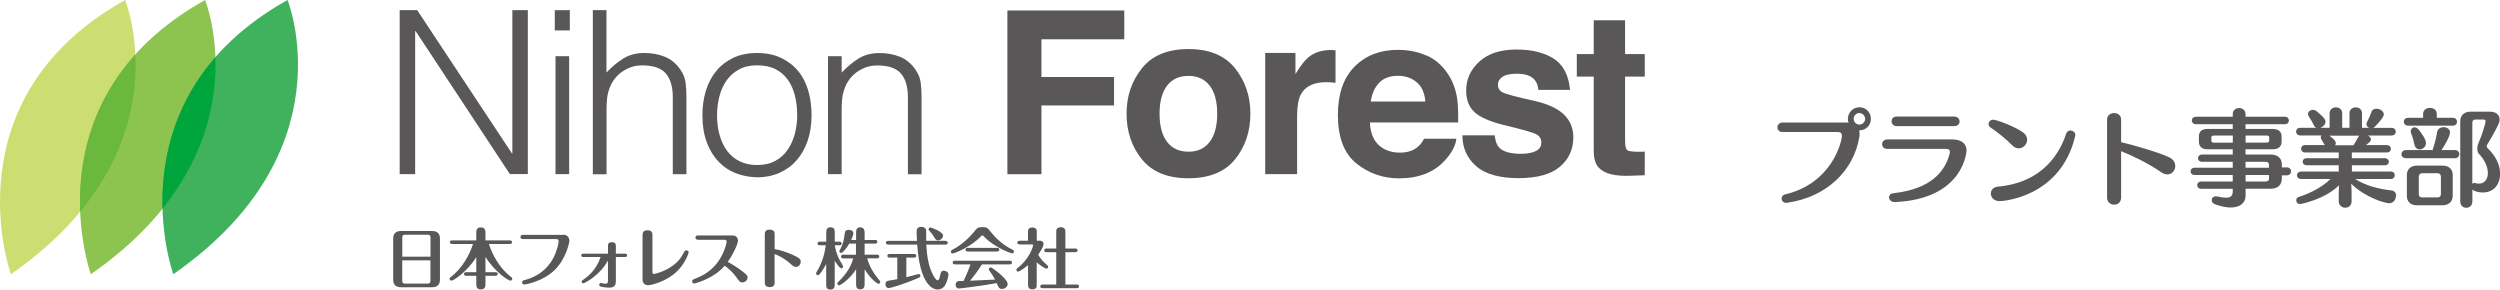 <?xml version="1.0" encoding="UTF-8"?>
<svg id="uuid-abdf609a-8334-4d47-860f-cf9ff20f6c9b" data-name="レイヤー 2" xmlns="http://www.w3.org/2000/svg" viewBox="0 0 381.18 44.15">
  <defs>
    <style>
      .uuid-9ed5b67e-c1ab-4e5c-ab08-f10ef1d58f4b {
        fill: #40b15d;
      }

      .uuid-0f6f491f-52a7-4649-9afc-d6a0ff45653f {
        fill: #595757;
      }

      .uuid-79bc4e4a-7638-4c17-bd57-c1364399fedb {
        fill: #00a53c;
      }

      .uuid-eff01593-f23b-4e73-a67c-b689b2c63097 {
        fill: #ccde72;
      }

      .uuid-06c434da-bc4a-40b4-88a2-15e85c707dc2 {
        fill: #8cc44f;
      }

      .uuid-c7d39b19-e72d-4a14-924d-d923365bbcb9 {
        fill: #6ab83d;
      }
    </style>
  </defs>
  <g id="uuid-bc8d294b-feff-43a3-8888-689a40ed8a3b" data-name="レイヤー 2">
    <g>
      <g>
        <path class="uuid-0f6f491f-52a7-4649-9afc-d6a0ff45653f" d="M67.08,42.67c0,.82-.52,1.13-1.21,1.13h-4.71c-.45,0-1.21-.13-1.21-1.13v-6.32c0-.82.52-1.13,1.21-1.13h4.71c.44,0,1.21.13,1.21,1.13v6.32ZM65.64,39.13v-2.98c0-.22-.16-.36-.36-.36h-3.59c-.2,0-.35.14-.35.36v2.98h4.31ZM61.33,39.69v3.18c0,.24.18.37.35.37h3.59c.18,0,.36-.14.36-.37v-3.18h-4.31Z"/>
        <path class="uuid-0f6f491f-52a7-4649-9afc-d6a0ff45653f" d="M74.02,41.5h1.53c.12,0,.34.03.34.27s-.23.28-.34.28h-1.53v1.18c0,.37,0,.9-.7.9s-.7-.49-.7-.9v-1.18h-1.53c-.1,0-.34-.02-.34-.28s.24-.27.34-.27h1.53v-2.3c-1.43,2.3-3.48,3.59-3.79,3.59-.13,0-.28-.11-.28-.28,0-.14.09-.21.15-.25,1.79-1.33,2.94-3.51,3.42-5.06h-3.18c-.11,0-.34-.02-.34-.27s.24-.28.34-.28h3.68v-1.08c0-.4,0-.9.69-.9s.71.52.71.9v1.08h3.71c.12,0,.34.03.34.27,0,.26-.23.28-.34.28h-3.19c.47,1.52,1.61,3.71,3.42,5.06.06.04.15.11.15.25,0,.17-.14.28-.28.28-.38,0-2.52-1.48-3.81-3.63v2.34Z"/>
        <path class="uuid-0f6f491f-52a7-4649-9afc-d6a0ff45653f" d="M85.93,35.79c.44,0,.89.32.89.94,0,.15-.48,2.75-2.3,4.49-1.77,1.69-4.35,2.16-4.6,2.16s-.32-.22-.32-.32c0-.26.23-.32.38-.36.71-.18,3.08-.84,4.41-3.41.55-1.06.79-2.25.79-2.48s-.13-.36-.33-.36h-5.1c-.39,0-.39-.27-.39-.31,0-.3.27-.33.39-.33h6.18Z"/>
        <path class="uuid-0f6f491f-52a7-4649-9afc-d6a0ff45653f" d="M88.93,39.19c-.31,0-.31-.23-.31-.26,0-.2.17-.25.31-.25h3.77v-1.18c0-.22,0-.57.59-.57s.61.38.61.57v1.18h1.4c.17,0,.31.06.31.25,0,.04,0,.26-.31.26h-1.4v3.57c0,.46,0,1.1-1.01,1.1-.38,0-.82-.06-1.07-.11-.28-.06-.46-.12-.46-.33,0-.15.11-.27.26-.27.08,0,.27.05.32.06.12.03.29.04.42.04.25,0,.34-.13.34-.45v-3.08c-1.33,2.42-3.66,3.48-3.77,3.48-.15,0-.25-.11-.25-.26,0-.11.02-.14.33-.35.68-.48,1.94-1.48,2.56-3.4h-2.64Z"/>
        <path class="uuid-0f6f491f-52a7-4649-9afc-d6a0ff45653f" d="M97.98,35.82c0-.19,0-.71.74-.71s.76.49.76.71v5.67c0,.1,0,.28.24.28,0,0,2.07-.36,3.56-1.87.46-.46.52-.58,1.06-1.53.05-.09.11-.2.3-.2.22,0,.36.18.36.32,0,.08-.46,1.58-1.72,2.83-1.66,1.64-4.02,2.17-4.46,2.17-.54,0-.85-.38-.85-.82v-6.85Z"/>
        <path class="uuid-0f6f491f-52a7-4649-9afc-d6a0ff45653f" d="M106.42,36.54c-.11,0-.38,0-.38-.32s.27-.32.38-.32h5.32c.52,0,.78.42.78.77,0,.53-.72,2.08-1.56,3.26.36.19,1.37.75,2.37,1.54.55.44.66.61.66.82,0,.4-.37.77-.82.77-.33,0-.44-.14-.87-.76-.5-.7-1.08-1.25-1.8-1.79-1.62,1.94-4.47,2.71-4.67,2.71-.16,0-.3-.14-.3-.33,0-.23.18-.29.27-.33.98-.37,2.8-1.06,4.09-3.29.62-1.07.9-2.13.9-2.45,0-.13-.07-.26-.26-.26h-4.1Z"/>
        <path class="uuid-0f6f491f-52a7-4649-9afc-d6a0ff45653f" d="M118.11,43.07c0,.2,0,.71-.74.71s-.76-.48-.76-.7v-7.36c0-.19,0-.71.74-.71s.76.48.76.71v2.26c.79.14,1.84.46,2.73.86,1.17.53,1.25.76,1.25,1.06,0,.36-.28.8-.74.8-.28,0-.42-.13-.75-.42-1.17-1.03-2-1.36-2.5-1.55v4.35Z"/>
        <path class="uuid-0f6f491f-52a7-4649-9afc-d6a0ff45653f" d="M127.29,37.4c.06.41.19,1.22.77,2.32.08.14.49.78.49.9,0,.17-.13.29-.27.29-.25,0-.66-.62-1.01-1.14v3.55c0,.33,0,.83-.66.83s-.64-.49-.64-.83v-3.06c-.06.11-.54,1.01-.99,1.53-.07.09-.14.17-.27.17-.16,0-.28-.13-.28-.28,0-.08.03-.12.08-.21.78-1.29,1.2-2.56,1.39-4.07h-.91c-.11,0-.34-.02-.34-.28,0-.24.22-.27.34-.27h.99v-1.36c0-.63.2-.83.65-.83.58,0,.65.37.65.83v1.36h.71c.1,0,.34.02.34.28s-.23.27-.34.27h-.68ZM130.51,38.83v-1.69h-1.02c-.35.61-.97,1.42-1.23,1.42-.17,0-.28-.14-.28-.27,0-.07.02-.09.09-.21.49-.81.63-1.7.69-2.21.07-.56.1-.82.64-.82.1,0,.71,0,.71.53,0,.19-.08.46-.32,1.01h.74v-1.05c0-.37,0-.88.64-.88s.66.58.66.88v1.05h1.61c.1,0,.33.02.33.28,0,.24-.22.27-.33.27h-1.61v1.69h1.9c.1,0,.33.03.33.28s-.22.28-.33.28h-1.51c.41,1.64,1.56,2.98,1.85,3.33.13.16.15.18.15.27,0,.16-.12.28-.28.28-.2,0-1.26-.81-2.11-2.21v2.18c0,.31,0,.88-.66.88s-.64-.55-.64-.88v-2.17c-1.14,1.72-2.47,2.44-2.58,2.44-.15,0-.28-.13-.28-.28,0-.12.07-.19.13-.24,1.56-1.47,2.1-2.81,2.28-3.59h-1.5c-.1,0-.34-.02-.34-.28s.23-.28.34-.28h1.95Z"/>
        <path class="uuid-0f6f491f-52a7-4649-9afc-d6a0ff45653f" d="M138.19,42.26c.17-.04,1.85-.48,1.88-.48.12,0,.26.11.26.28,0,.18-.07.21-.71.49-1.61.68-3.75,1.37-4.12,1.37s-.5-.34-.5-.62c0-.35.23-.46.45-.5.62-.09,1.18-.2,1.36-.24v-3.28h-1.17c-.12,0-.34-.03-.34-.27,0-.26.23-.28.34-.28h3.73c.12,0,.34.03.34.27s-.23.28-.34.28h-1.18v2.97ZM144.17,36.74c.12,0,.34.04.34.28s-.23.28-.34.28h-2.94c.11,1.84.36,3.27.94,4.43.21.43.53,1,.79,1,.21,0,.28-.28.38-.74.11-.48.16-.71.55-.71.18,0,.72.11.72.58,0,.31-.2.96-.32,1.25-.24.56-.59,1.03-1.33,1.03-.87,0-2.72-.96-3.11-6.85h-4.44c-.12,0-.34-.04-.34-.28s.23-.28.34-.28h4.41c-.03-.34-.06-.95-.06-1.37,0-.25,0-.77.72-.77.18,0,.54.04.69.36.05.11.05.2.05,1.08v.69h2.96ZM143.03,36.65c-.31,0-.38-.13-.69-.64-.17-.29-.46-.62-.66-.84-.05-.06-.1-.12-.1-.21,0-.14.12-.27.27-.27.24,0,1.94.68,1.94,1.2s-.49.76-.77.76Z"/>
        <path class="uuid-0f6f491f-52a7-4649-9afc-d6a0ff45653f" d="M154.33,38.63c-.1,0-1.08-.32-2.02-.86-1.46-.83-1.95-1.36-2.38-1.81-.03-.02-.07-.06-.15-.06-.09,0-.12.04-.17.08-1.42,1.59-4.06,2.67-4.37,2.67-.14,0-.26-.13-.26-.28,0-.16.1-.22.25-.3,1.34-.69,2.48-1.72,3.43-2.9.29-.36.43-.54,1.12-.54s.77.09,1.34.8c.51.64,1.67,1.89,3.27,2.64.08.04.21.1.21.28,0,.19-.17.28-.26.28ZM145.68,40.31c-.16,0-.42,0-.42-.28s.25-.28.42-.28h8.2c.16,0,.42,0,.42.28s-.25.28-.42.28h-4.16c-.66,1.06-1.37,1.96-1.81,2.49,1.23-.05,2.57-.1,3.81-.17-.06-.1-.37-.71-.84-1.32-.05-.06-.11-.15-.11-.26,0-.15.12-.28.28-.28.17,0,.89.56,1.13.76.63.51,1.46,1.29,1.46,1.77s-.47.75-.85.75c-.44,0-.52-.18-.82-.88-2.12.39-5.59.82-5.78.82-.29,0-.49-.26-.49-.57,0-.24.14-.55.52-.57.11,0,.61-.02.71-.02.18-.38.64-1.38,1.05-2.52h-2.32ZM151.94,37.79c.16,0,.42,0,.42.28s-.26.28-.42.28h-4.32c-.15,0-.41,0-.41-.28s.25-.28.41-.28h4.32Z"/>
        <path class="uuid-0f6f491f-52a7-4649-9afc-d6a0ff45653f" d="M158.5,36.69c.32,0,.61.15.61.51,0,.49-.62,1.34-.82,1.63.3.54.7,1.03,1.35,1.57.1.08.18.16.18.29,0,.18-.15.27-.28.27-.18,0-.94-.5-1.47-.95v3.28c0,.41,0,.55-.18.68-.14.11-.32.15-.48.15-.66,0-.66-.45-.66-.83v-2.86c-.72.58-1.36.99-1.51.99s-.27-.12-.27-.28c0-.14.1-.22.2-.29,1.77-1.34,2.35-3.27,2.35-3.44,0-.11-.07-.14-.22-.14h-1.76c-.16,0-.42,0-.42-.28s.26-.28.42-.28h1.2v-1.19c0-.41,0-.55.18-.69.15-.11.33-.15.5-.15.22,0,.46.1.57.25.09.13.09.19.09.59v1.19h.42ZM161.05,43.38v-4.93h-1.42c-.16,0-.41,0-.41-.28s.25-.28.41-.28h1.42v-2.36c0-.38-.01-.59.18-.73.15-.12.38-.16.52-.16.23,0,.49.1.6.27.09.13.09.19.09.62v2.36h1.44c.14,0,.42,0,.42.28s-.27.28-.42.28h-1.44v4.93h1.67c.16,0,.41,0,.41.28s-.26.28-.41.28h-5.08c-.17,0-.42,0-.42-.28s.26-.28.42-.28h2.02Z"/>
      </g>
      <g>
        <path class="uuid-0f6f491f-52a7-4649-9afc-d6a0ff45653f" d="M63.37,4.75h-.07v21.8h-2.36V1.55h2.67l14.44,21.83h.07V1.55h2.36v24.99h-2.74l-14.37-21.8Z"/>
        <path class="uuid-0f6f491f-52a7-4649-9afc-d6a0ff45653f" d="M84.59,4.64V1.55h2.29v3.09h-2.29ZM84.7,26.55V8.57h2.08v17.98h-2.08Z"/>
        <path class="uuid-0f6f491f-52a7-4649-9afc-d6a0ff45653f" d="M90.39,26.55V1.55h2.08v9.51c.83-.88,1.69-1.6,2.59-2.15.89-.56,1.96-.83,3.21-.83,1.11,0,2.14.19,3.09.57.95.38,1.75,1.05,2.4,2,.44.65.7,1.31.78,2,.08.68.12,1.39.12,2.14v11.77h-2.08v-11.73c0-1.62-.36-2.83-1.08-3.65-.72-.81-1.91-1.21-3.58-1.21-.65,0-1.24.1-1.77.29-.53.2-1.01.46-1.44.78-.43.32-.79.69-1.09,1.11-.3.42-.53.86-.69,1.32-.21.58-.34,1.13-.38,1.67-.05.53-.07,1.11-.07,1.74v9.69h-2.08Z"/>
        <path class="uuid-0f6f491f-52a7-4649-9afc-d6a0ff45653f" d="M115.44,27.03c-1.16-.02-2.24-.23-3.25-.62-1.01-.39-1.89-.98-2.64-1.77-.75-.79-1.35-1.77-1.79-2.95-.44-1.18-.66-2.56-.66-4.13,0-1.32.17-2.55.52-3.7s.87-2.15,1.56-3c.69-.86,1.56-1.53,2.6-2.03,1.04-.5,2.26-.75,3.64-.75s2.64.25,3.68.75c1.04.5,1.91,1.17,2.6,2.01.7.84,1.21,1.85,1.54,3,.34,1.16.5,2.4.5,3.71,0,1.44-.2,2.73-.59,3.89-.39,1.16-.95,2.15-1.68,2.99s-1.61,1.48-2.64,1.93c-1.03.45-2.17.68-3.42.68ZM121.55,17.56c0-1.06-.12-2.06-.35-2.99-.23-.93-.59-1.73-1.08-2.41-.49-.68-1.11-1.22-1.87-1.61-.76-.39-1.7-.59-2.81-.59s-2.02.21-2.79.64-1.41,1-1.89,1.7c-.49.71-.85,1.52-1.08,2.43-.23.91-.35,1.86-.35,2.83,0,1.11.13,2.14.4,3.07.27.94.65,1.74,1.16,2.41.51.67,1.14,1.19,1.91,1.56s1.64.56,2.64.56c1.09,0,2.02-.21,2.79-.64.78-.43,1.41-1,1.89-1.72.49-.72.84-1.53,1.08-2.43.23-.9.35-1.84.35-2.81Z"/>
        <path class="uuid-0f6f491f-52a7-4649-9afc-d6a0ff45653f" d="M128.33,26.55h-2.08V8.57h2.08v2.5c.83-.88,1.7-1.6,2.59-2.15.89-.56,1.96-.83,3.21-.83,1.11,0,2.14.19,3.09.57.95.38,1.75,1.05,2.39,2,.44.65.7,1.31.78,2,.08.68.12,1.39.12,2.14v11.77h-2.08v-11.73c0-1.62-.36-2.83-1.08-3.65-.72-.81-1.91-1.21-3.58-1.21-.65,0-1.24.1-1.77.29-.53.2-1.01.46-1.44.78-.43.32-.79.69-1.09,1.11-.3.42-.53.86-.69,1.32-.21.58-.34,1.13-.38,1.67-.05.53-.07,1.11-.07,1.74v9.69Z"/>
        <path class="uuid-0f6f491f-52a7-4649-9afc-d6a0ff45653f" d="M153.6,1.6h17.82v4.39h-12.63v5.75h11.07v4.34h-11.07v10.48h-5.19V1.6Z"/>
        <path class="uuid-0f6f491f-52a7-4649-9afc-d6a0ff45653f" d="M188.31,24.29c-1.56,1.92-3.93,2.89-7.1,2.89s-5.54-.96-7.1-2.89c-1.56-1.92-2.34-4.24-2.34-6.95s.78-4.97,2.34-6.93c1.56-1.95,3.93-2.93,7.1-2.93s5.54.98,7.1,2.93c1.56,1.95,2.34,4.26,2.34,6.93s-.78,5.03-2.34,6.95ZM184.45,21.62c.76-1,1.14-2.43,1.14-4.28s-.38-3.28-1.14-4.27c-.76-1-1.84-1.5-3.25-1.5s-2.5.5-3.26,1.5c-.76,1-1.14,2.42-1.14,4.27s.38,3.28,1.14,4.28c.76,1,1.85,1.51,3.26,1.51s2.5-.5,3.25-1.51Z"/>
        <path class="uuid-0f6f491f-52a7-4649-9afc-d6a0ff45653f" d="M203.21,7.64c.06,0,.2.01.42.03v4.95c-.3-.03-.58-.06-.81-.07s-.43-.02-.58-.02c-1.94,0-3.25.63-3.91,1.9-.37.71-.56,1.81-.56,3.29v8.83h-4.86V8.07h4.61v3.22c.75-1.23,1.4-2.07,1.95-2.53.9-.76,2.08-1.14,3.53-1.14.09,0,.17,0,.23,0Z"/>
        <path class="uuid-0f6f491f-52a7-4649-9afc-d6a0ff45653f" d="M217.51,8.45c1.29.58,2.35,1.49,3.19,2.73.76,1.1,1.25,2.37,1.47,3.82.13.85.18,2.07.16,3.67h-13.46c.08,1.85.72,3.15,1.93,3.9.74.46,1.63.7,2.66.7,1.1,0,1.99-.28,2.68-.85.37-.3.71-.73.99-1.27h4.93c-.13,1.1-.73,2.21-1.79,3.34-1.65,1.8-3.97,2.7-6.95,2.7-2.46,0-4.63-.76-6.51-2.27-1.88-1.52-2.82-3.98-2.82-7.4,0-3.2.85-5.65,2.54-7.36,1.7-1.71,3.9-2.56,6.61-2.56,1.61,0,3.06.29,4.34.87ZM210.29,12.62c-.68.7-1.11,1.66-1.29,2.86h8.32c-.09-1.28-.52-2.26-1.29-2.92-.77-.66-1.73-1-2.87-1-1.24,0-2.2.35-2.88,1.06Z"/>
        <path class="uuid-0f6f491f-52a7-4649-9afc-d6a0ff45653f" d="M227.9,20.65c.1.86.32,1.47.66,1.83.6.64,1.71.97,3.34.97.95,0,1.71-.14,2.27-.42.56-.28.84-.71.84-1.27s-.22-.96-.68-1.24c-.45-.28-2.14-.77-5.05-1.46-2.1-.52-3.58-1.17-4.44-1.95-.86-.77-1.29-1.88-1.29-3.32,0-1.71.67-3.17,2.01-4.4,1.34-1.23,3.23-1.84,5.67-1.84,2.31,0,4.19.46,5.65,1.38,1.46.92,2.29,2.51,2.51,4.77h-4.83c-.07-.62-.24-1.11-.53-1.48-.53-.66-1.44-.98-2.72-.98-1.05,0-1.8.16-2.25.49-.45.33-.67.71-.67,1.15,0,.55.24.95.71,1.2.47.26,2.16.71,5.04,1.34,1.92.45,3.37,1.14,4.33,2.05.95.93,1.42,2.08,1.42,3.47,0,1.83-.68,3.32-2.05,4.48-1.37,1.16-3.47,1.74-6.33,1.74s-5.06-.61-6.45-1.84c-1.39-1.23-2.08-2.79-2.08-4.69h4.9Z"/>
        <path class="uuid-0f6f491f-52a7-4649-9afc-d6a0ff45653f" d="M240.42,11.68v-3.44h2.58V3.09h4.78v5.15h3v3.44h-3v9.76c0,.76.1,1.23.29,1.42.19.19.78.28,1.76.28.15,0,.3,0,.47,0,.16,0,.33-.01.48-.03v3.61l-2.29.08c-2.28.08-3.84-.32-4.68-1.19-.54-.55-.81-1.41-.81-2.56v-11.37h-2.58Z"/>
      </g>
      <g>
        <path class="uuid-eff01593-f23b-4e73-a67c-b689b2c63097" d="M1.66,41.81S-7.95,15.1,19.08,0c0,0,9.4,23.17-17.42,41.81Z"/>
        <path class="uuid-06c434da-bc4a-40b4-88a2-15e85c707dc2" d="M13.85,41.81S4.24,15.1,31.27,0c0,0,9.4,23.17-17.42,41.81Z"/>
        <path class="uuid-c7d39b19-e72d-4a14-924d-d923365bbcb9" d="M20.64,8.31c-7.3,8.1-8.68,17.26-8.41,23.95,7.36-8.89,8.71-17.76,8.41-23.95Z"/>
        <path class="uuid-9ed5b67e-c1ab-4e5c-ab08-f10ef1d58f4b" d="M26.42,41.81S16.82,15.1,43.84,0c0,0,9.4,23.17-17.42,41.81Z"/>
        <path class="uuid-79bc4e4a-7638-4c17-bd57-c1364399fedb" d="M32.84,8.73c-6.81,7.81-8.24,16.54-8.06,23.08,6.87-8.54,8.27-17.02,8.06-23.08Z"/>
      </g>
    </g>
    <g>
      <path class="uuid-0f6f491f-52a7-4649-9afc-d6a0ff45653f" d="M283.55,19.88h-.08c.05.16.06.34.06.53,0,.14,0,.29-.03.45-.84,5.1-4.91,9.17-10.98,10.05-.05.02-.11.02-.16.02-.47,0-.72-.34-.72-.66,0-.27.18-.55.53-.63,7.21-1.69,8.67-8.11,8.67-8.96,0-.4-.27-.55-.64-.55h-8.43c-.5,0-.76-.35-.76-.71s.26-.74.8-.74h9.67c.13,0,.26.02.37.02-.06-.18-.1-.37-.1-.58,0-.98.8-1.77,1.77-1.77s1.74.79,1.74,1.77-.76,1.75-1.71,1.75ZM283.5,17.24c-.48,0-.87.39-.87.88s.39.87.87.87.88-.39.88-.87-.4-.88-.88-.88Z"/>
      <path class="uuid-0f6f491f-52a7-4649-9afc-d6a0ff45653f" d="M288.95,30.81h-.06c-.55,0-.87-.37-.87-.74,0-.29.21-.56.66-.61,5.9-.64,7.94-3.47,8.59-6.05.02-.1.03-.18.03-.26,0-.34-.23-.45-.63-.45h-8.93c-.51,0-.77-.35-.77-.71s.27-.74.84-.74h9.76c1.33,0,2.27.51,2.27,1.71,0,.14-.42,7.38-10.89,7.85ZM298.79,18.51c0,.37-.27.72-.84.72h-8.77c-.51,0-.77-.37-.77-.74s.26-.72.77-.72h8.8c.51,0,.8.37.8.74Z"/>
      <path class="uuid-0f6f491f-52a7-4649-9afc-d6a0ff45653f" d="M309.09,21.29c0,.69-.58,1.33-1.29,1.33-.32,0-.68-.14-1.01-.48-.84-.87-2.19-1.96-3.33-2.73-.18-.13-.26-.31-.26-.48,0-.34.27-.68.72-.68.48,0,3.23,1.01,4.5,1.91.47.32.66.74.66,1.13ZM304.9,30.67c-.9,0-1.35-.6-1.35-1.16,0-.5.34-.98,1.05-1.05,5.81-.51,9.04-3.88,10.44-8.09.11-.34.37-.47.63-.47.37,0,.76.27.76.68,0,.05,0,.1-.02.15-2.19,9.36-11.06,9.94-11.5,9.94Z"/>
      <path class="uuid-0f6f491f-52a7-4649-9afc-d6a0ff45653f" d="M331.67,25.3c0,.68-.5,1.29-1.21,1.29-.29,0-.6-.1-.92-.32-1.96-1.35-4.29-2.49-6.13-3.22v7.08c0,.72-.53,1.08-1.06,1.08s-1.08-.37-1.08-1.08v-11.89c0-.68.53-1,1.08-1s1.06.32,1.06,1v3.44c1.88.45,5.45,1.45,7.29,2.28.68.32.96.84.96,1.33Z"/>
      <path class="uuid-0f6f491f-52a7-4649-9afc-d6a0ff45653f" d="M347.92,26.73v.43c0,1-.55,1.62-1.75,1.62h-3.78v1.06c0,1.05-.79,1.8-2.27,1.8-.66,0-1.48-.16-2.43-.51-.32-.13-.47-.37-.47-.61,0-.31.23-.59.64-.59.06,0,.13,0,.19.02.58.13,1.03.19,1.38.19.74,0,1-.31,1-1v-.35h-4.79c-.42,0-.63-.29-.63-.56s.19-.55.6-.55h4.82v-1h-5.79c-.43,0-.64-.27-.64-.55,0-.29.21-.56.64-.56h5.79v-.9h-4.66c-.43,0-.64-.27-.64-.56,0-.27.21-.55.64-.55h4.66v-.8h-3.84c-.84,0-1.32-.39-1.32-1.16v-.8c0-.77.47-1.14,1.32-1.14h3.84v-.72h-5.61c-.42,0-.63-.29-.63-.56,0-.29.21-.58.63-.58h5.61v-.4c0-.63.48-.93.97-.93s.98.31.98.93v.4h6.01c.4,0,.6.29.6.56,0,.29-.19.58-.6.58h-6.01v.72h4.17c.8,0,1.33.37,1.33,1.14v.8c0,.77-.53,1.16-1.33,1.16h-4.17v.8h3.8c1.19,0,1.74.63,1.74,1.53v.43h.76c.43,0,.64.31.64.6,0,.31-.21.61-.64.61h-.76ZM340.44,20.67h-2.85c-.26,0-.42.08-.42.26v.56c0,.18.16.26.42.26h2.85v-1.08ZM345.99,20.92c0-.18-.16-.26-.42-.26h-3.18v1.08h3.18c.26,0,.42-.08.42-.26v-.56ZM345.34,24.67h-2.96v.9h3.57v-.51c0-.23-.18-.39-.61-.39ZM345.96,26.68h-3.57v1h2.94c.45,0,.63-.14.63-.4v-.6Z"/>
      <path class="uuid-0f6f491f-52a7-4649-9afc-d6a0ff45653f" d="M365.31,29.88c0,.53-.37,1.11-1.03,1.11-.61,0-3.62-.85-5.79-2.98.03.43.06.93.06,1.3v1.38c0,.66-.48.98-.96.98s-1-.34-1-.98v-1.29c0-.32.02-.74.05-1.14-2.27,2.2-5.9,2.86-5.95,2.86-.37,0-.58-.29-.58-.58,0-.21.11-.42.35-.5,1.74-.55,3.54-1.46,4.89-2.75h-4.47c-.43,0-.66-.27-.66-.56s.23-.58.66-.58h5.71v-.95h-4.86c-.42,0-.64-.27-.64-.55s.21-.53.64-.53h4.86v-.87h-5.11c-.42,0-.63-.29-.63-.58,0-.27.21-.55.63-.55h2.98c-.18-.31-.35-.61-.55-.92-.05-.08-.06-.18-.06-.26,0-.1.03-.21.1-.29h-3.25c-.4,0-.61-.29-.61-.58s.21-.58.61-.58h2.49c-.16-.05-.29-.18-.39-.39-.19-.4-.48-.92-.71-1.25-.11-.16-.18-.32-.18-.47,0-.35.34-.63.74-.63.19,0,.4.06.6.23,1.25,1.05,1.32,1.32,1.32,1.58,0,.42-.39.8-.8.93h1.43v-2.2c0-.61.48-.92.97-.92s.95.31.95.92v2.2h1.11v-2.22c0-.6.48-.9.96-.9s.95.31.95.9v2.22h1.13c-.26-.08-.45-.31-.45-.56,0-.1.03-.21.08-.31.27-.51.51-1.05.68-1.54.11-.35.42-.5.76-.5.53,0,1.13.37,1.13.87,0,.43-.96,1.46-1.38,1.87-.08.1-.18.14-.27.18h2.83c.43,0,.64.29.64.58s-.21.58-.64.58h-3.62c.27.13.47.35.47.59,0,.16-.06.37-.76.87h3.15c.43,0,.66.29.66.58,0,.27-.21.55-.64.55h-5.32v.87h4.99c.43,0,.66.27.66.55s-.21.53-.64.53h-5v.95h5.9c.43,0,.64.29.64.56,0,.29-.21.58-.64.58h-5.4c1.53.98,3.39,1.5,5.56,1.75.47.06.69.43.69.82ZM355.16,20.68c.84.63.98.88.98,1.13,0,.11-.03.23-.1.34h2.8c.19-.31.48-.77.74-1.27.03-.08.1-.14.15-.19h-4.57Z"/>
      <path class="uuid-0f6f491f-52a7-4649-9afc-d6a0ff45653f" d="M366.86,24.12c-.48,0-.71-.31-.71-.61s.24-.63.71-.63h4.04l.02-.05c.31-.96.55-1.85.66-2.64.08-.56.55-.8,1-.8.5,0,.98.29.98.82s-.8,1.95-1.3,2.67h2.04c.45,0,.68.31.68.61,0,.32-.23.63-.68.63h-7.43ZM367.19,19.16c-.45,0-.68-.31-.68-.6,0-.31.23-.6.68-.6h2.27v-.61c0-.6.53-.9,1.05-.9s1.03.31,1.03.9v.61h2.43c.45,0,.66.29.66.6,0,.29-.21.6-.66.6h-6.77ZM372.46,31.3h-3.97c-.84,0-1.51-.48-1.51-1.42v-3.25c0-.8.61-1.38,1.51-1.38h3.97c.98,0,1.51.63,1.51,1.38v3.23c0,.92-.66,1.43-1.51,1.43ZM369.89,21.81c0,.58-.5.97-.96.97-.34,0-.68-.21-.79-.71-.13-.61-.29-1.19-.51-1.74-.05-.1-.06-.21-.06-.31,0-.34.26-.61.58-.61.21,0,.43.11.64.37.27.34,1.11,1.42,1.11,2.03ZM372.17,26.91c0-.29-.21-.5-.51-.5h-2.35c-.31,0-.51.23-.51.47v2.75c0,.29.19.47.48.47h2.38c.34,0,.51-.19.51-.51v-2.67ZM378.56,29.35c-.5,0-1.27-.13-1.59-.45v1.82c0,.64-.47.96-.93.96s-.92-.32-.92-.96v-12.24c0-.98.74-1.45,1.48-1.45h3.07c.93,0,1.45.5,1.45,1.19,0,.24-.08.51-.21.8-.51,1.05-1.08,2.07-1.7,3.07-.05.06-.06.13-.06.21,0,.11.05.21.14.29,1.09,1.06,1.9,2.36,1.9,3.86,0,1.91-1.17,2.9-2.62,2.9ZM379.33,26.38c0-1.08-.63-2.17-1.38-2.94-.14-.14-.23-.47-.23-.79,0-.23.03-.47.11-.66.68-1.56,1.16-3.28,1.16-3.49,0-.18-.14-.27-.31-.27h-1.29c-.23,0-.43.16-.43.42v9.38c.08-.08.18-.14.31-.14.05,0,.1.02.16.03.19.05.37.08.53.08.88,0,1.37-.71,1.37-1.61Z"/>
    </g>
  </g>
</svg>